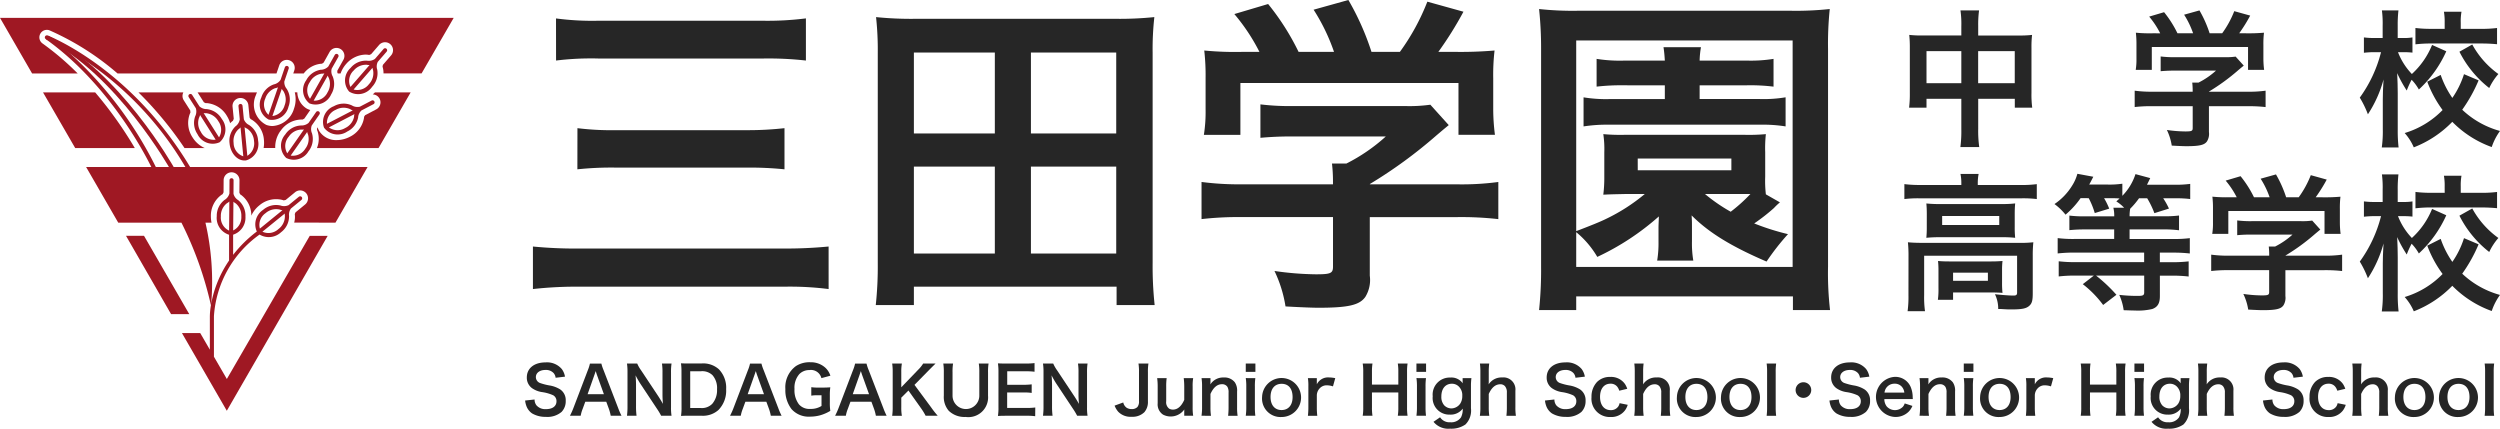 <svg xmlns="http://www.w3.org/2000/svg" width="291.631" height="50" viewBox="0 0 291.631 50">
  <g id="グループ_3371" data-name="グループ 3371" transform="translate(-32.764 -22.001)">
    <g id="グループ_368" data-name="グループ 368" transform="translate(32.764 24.084)">
      <path id="パス_15" data-name="パス 15" d="M84.54,19.765a2.317,2.317,0,0,0-.211-2.1c-.012-.016-.025-.031-.038-.047a.181.181,0,0,1-.012-.015,1.219,1.219,0,0,1-.221-.79l.51-1.5a.238.238,0,0,0-.147-.3h0a.237.237,0,0,0-.3.148l-.5,1.463a1.261,1.261,0,0,1-.683.507l-.023.005-.059.014a2.314,2.314,0,0,0-1.474,1.516,1.97,1.97,0,0,0,.865,2.6l.019.005.006,0h.015a1.983,1.983,0,0,0,2.254-1.507m-2.71-.945A1.862,1.862,0,0,1,82.989,17.6l.013,0,.028-.006a1.043,1.043,0,0,0,.287-.1l-1.106,3.213a1.661,1.661,0,0,1-.381-1.891m.836,2.034,1.094-3.179a1.016,1.016,0,0,0,.153.23l.015.019.012.012.005.006a1.864,1.864,0,0,1,.145,1.665,1.7,1.7,0,0,1-1.423,1.246" transform="translate(-50.89 -9.395)" fill="#9f1823"/>
      <path id="パス_16" data-name="パス 16" d="M75.007,31.171a2.316,2.316,0,0,0-1.062-1.829c-.018-.01-.037-.018-.055-.028s-.011-.006-.017-.009a1.219,1.219,0,0,1-.528-.628l-.155-1.572a.237.237,0,0,0-.259-.214h0a.237.237,0,0,0-.214.26l.152,1.538a1.264,1.264,0,0,1-.412.745c-.006,0-.012.01-.019.013l-.048.037a2.316,2.316,0,0,0-.714,1.991c.109,1.193.944,2.092,1.864,2.007l.019,0h.008l.014,0a1.983,1.983,0,0,0,1.427-2.3m-2.857.261a1.863,1.863,0,0,1,.552-1.587l.01-.008.024-.017a1.05,1.05,0,0,0,.221-.207L73.28,33a1.662,1.662,0,0,1-1.13-1.564m1.6,1.506-.32-3.347a1.007,1.007,0,0,0,.235.146l.021.012.016.006.008,0a1.863,1.863,0,0,1,.821,1.456,1.694,1.694,0,0,1-.78,1.723" transform="translate(-44.899 -16.848)" fill="#9f1823"/>
      <path id="パス_17" data-name="パス 17" d="M62.741,26.687a2.314,2.314,0,0,0-1.774-1.151c-.02,0-.04,0-.061,0h-.019a1.222,1.222,0,0,1-.755-.322l-.849-1.332a.238.238,0,0,0-.328-.074h0a.238.238,0,0,0-.075.328l.831,1.3a1.264,1.264,0,0,1-.031.85c0,.006-.006.015-.011.02s-.018.037-.026.055a2.32,2.32,0,0,0,.263,2.1,1.97,1.97,0,0,0,2.569.949l.015-.012.007,0h0s.007-.007.011-.01a1.983,1.983,0,0,0,.233-2.7M60.31,28.21a1.863,1.863,0,0,1-.225-1.664l.006-.012a.29.29,0,0,1,.013-.027,1.031,1.031,0,0,0,.1-.285L62.024,29.1a1.662,1.662,0,0,1-1.715-.885m2.11.62-1.8-2.841a1.013,1.013,0,0,0,.275.024h.024l.016,0h.009a1.864,1.864,0,0,1,1.39.928,1.694,1.694,0,0,1,.083,1.89" transform="translate(-36.868 -14.893)" fill="#9f1823"/>
      <path id="パス_18" data-name="パス 18" d="M91.025,33.8a2.315,2.315,0,0,0,.377-2.08c-.007-.019-.016-.037-.024-.056s0-.012-.007-.018a1.219,1.219,0,0,1,.005-.821l.9-1.3a.238.238,0,0,0-.058-.331h0a.238.238,0,0,0-.332.058l-.881,1.269a1.264,1.264,0,0,1-.8.3h-.023c-.021,0-.04,0-.061,0a2.313,2.313,0,0,0-1.834,1.051,1.97,1.97,0,0,0,.116,2.737l.016.01.005,0h0l.013.006a1.983,1.983,0,0,0,2.582-.829M88.68,32.147a1.864,1.864,0,0,1,1.449-.85h.013l.028,0a1.06,1.06,0,0,0,.3-.014l-1.947,2.785a1.661,1.661,0,0,1,.154-1.924m.244,2.186,1.926-2.755a1.008,1.008,0,0,0,.084.263l.009.023.009.015,0,.008a1.865,1.865,0,0,1-.319,1.641,1.7,1.7,0,0,1-1.712.806" transform="translate(-55.012 -18.265)" fill="#9f1823"/>
      <path id="パス_19" data-name="パス 19" d="M97.966,15.97a2.316,2.316,0,0,0,.173-2.107l-.029-.054s-.006-.011-.009-.017a1.22,1.22,0,0,1-.075-.817L98.8,11.6a.238.238,0,0,0-.09-.323h0a.238.238,0,0,0-.324.091l-.754,1.349a1.262,1.262,0,0,1-.763.375h-.023l-.061,0a2.317,2.317,0,0,0-1.723,1.225,1.969,1.969,0,0,0,.383,2.712l.017.009.006,0h0l.014,0a1.984,1.984,0,0,0,2.489-1.076m-2.495-1.418a1.864,1.864,0,0,1,1.359-.987h.041a1.046,1.046,0,0,0,.3-.044L95.5,16.482a1.661,1.661,0,0,1-.034-1.93m.456,2.152,1.649-2.93a1,1,0,0,0,.109.254l.011.022.01.013,0,.007a1.864,1.864,0,0,1-.158,1.664,1.7,1.7,0,0,1-1.625.969" transform="translate(-59.335 -7.043)" fill="#9f1823"/>
      <path id="パス_20" data-name="パス 20" d="M110.907,14a2.317,2.317,0,0,0,.6-2.029c-.005-.019-.012-.038-.018-.058s0-.012-.006-.018a1.221,1.221,0,0,1,.093-.816l1.034-1.194a.238.238,0,0,0-.023-.335h0a.238.238,0,0,0-.336.023l-1.011,1.169a1.261,1.261,0,0,1-.824.213.153.153,0,0,1-.023,0c-.02,0-.04-.007-.061-.01a2.312,2.312,0,0,0-1.935.852,1.97,1.97,0,0,0-.175,2.733l.015.012a.038.038,0,0,1,0,.007h0a.122.122,0,0,0,.013.007,1.983,1.983,0,0,0,2.655-.55m-2.156-1.895a1.867,1.867,0,0,1,1.531-.691l.013,0,.028.006a1.058,1.058,0,0,0,.3.018l-2.232,2.563a1.661,1.661,0,0,1,.357-1.9m.01,2.2,2.208-2.536a1.018,1.018,0,0,0,.056.271l.006.024.007.015,0,.008a1.863,1.863,0,0,1-.492,1.6,1.7,1.7,0,0,1-1.787.62" transform="translate(-67.506 -5.948)" fill="#9f1823"/>
      <path id="パス_21" data-name="パス 21" d="M103.625,29.407a2.317,2.317,0,0,0,1.3-1.669c0-.02,0-.041.005-.061s0-.012,0-.019a1.221,1.221,0,0,1,.385-.725l1.4-.732a.238.238,0,0,0,.1-.32h0a.238.238,0,0,0-.321-.1l-1.369.717a1.263,1.263,0,0,1-.844-.1c-.006,0-.014-.008-.019-.012l-.053-.031a2.314,2.314,0,0,0-2.113.083,1.97,1.97,0,0,0-1.164,2.479c0,.006.007.011.009.017a.018.018,0,0,1,0,.007h0a.091.091,0,0,0,.009.011,1.984,1.984,0,0,0,2.673.461m-1.312-2.552a1.866,1.866,0,0,1,1.678-.082l.012.006.024.016a1.053,1.053,0,0,0,.275.127l-3.016,1.567a1.661,1.661,0,0,1,1.027-1.634m-.8,2.051,2.983-1.55a1,1,0,0,0-.047.272l0,.025v.025a1.86,1.86,0,0,1-1.042,1.306,1.7,1.7,0,0,1-1.89-.078" transform="translate(-63.145 -16.134)" fill="#9f1823"/>
      <path id="パス_22" data-name="パス 22" d="M28.866,21.141c-.062-.108-6.257-11.116-14.5-15.185l.211-.428C22.952,9.663,29.217,20.8,29.279,20.9Z" transform="translate(-8.997 -3.463)" fill="#9f1823"/>
      <path id="パス_23" data-name="パス 23" d="M41.458,68.083h-2.1l5.256,9.134h2.122Z" transform="translate(-24.658 -42.656)" fill="#9f1823"/>
      <path id="パス_24" data-name="パス 24" d="M13.449,23.293,17.2,29.784h6.953a46.253,46.253,0,0,0-4.621-6.491Z" transform="translate(-8.427 -14.594)" fill="#9f1823"/>
      <path id="パス_25" data-name="パス 25" d="M52.925,0H0L3.747,6.49H9.066a32.258,32.258,0,0,0-4.1-3.5A.874.874,0,0,1,5.469,1.4a.863.863,0,0,1,.29.05A31.541,31.541,0,0,1,13.716,6.49H32.252l.324-.952a.926.926,0,1,1,1.752.6l-.119.35H35.43a2.889,2.889,0,0,1,1.957-1.128l.106-.006h.055c-.01,0,.068-.032.208-.14l.689-1.234a.926.926,0,1,1,1.615.908l-.705,1.262a.962.962,0,0,0,0,.242l.015.024.037.071h.323a3.32,3.32,0,0,1,.641-1.1,3.094,3.094,0,0,1,2.256-1.1,2.377,2.377,0,0,1,.278.016l.106.016.059.013c-.01-.006.078-.025.227-.1l.924-1.069a.926.926,0,1,1,1.4,1.216l-.946,1.093a.99.99,0,0,0-.049.238l.01.026s.025.089.031.113a2.407,2.407,0,0,1,.069.628h4.444Z" transform="translate(0 0)" fill="#9f1823"/>
      <path id="パス_26" data-name="パス 26" d="M49.556,28.529a3.008,3.008,0,0,1-.311-2.737l.044-.1.027-.047c-.007.008,0-.075-.024-.25l-.76-1.192a.926.926,0,0,1-.043-.912H43.254a41.917,41.917,0,0,1,5.37,6.491h2.357a3.213,3.213,0,0,1-1.426-1.254" transform="translate(-27.1 -14.594)" fill="#9f1823"/>
      <path id="パス_27" data-name="パス 27" d="M105.752,23.293c-.084.082-.17.16-.26.232a.925.925,0,0,1,.41,1.746l-1.281.671a.97.97,0,0,0-.133.2v.027s-.009.094-.013.118a3,3,0,0,1-1.664,2.189,3.331,3.331,0,0,1-1.512.378,2.331,2.331,0,0,1-2.028-1.034l-.028-.041-.089-.17,0-.015a1.968,1.968,0,0,1-.085-.226l-.046.067a.924.924,0,0,0-.024.241l.012.025s.034.084.043.107a2.814,2.814,0,0,1-.066,1.972h7.187l3.747-6.491Z" transform="translate(-62.017 -14.594)" fill="#9f1823"/>
      <path id="パス_28" data-name="パス 28" d="M71.38,27.8a3.01,3.01,0,0,1,2.406-1.344l.107,0,.053.006c-.01,0,.071-.026.222-.119l.691-1a2.09,2.09,0,0,1-.286-.105l-.047-.019-.166-.093-.01-.01a2.275,2.275,0,0,1-1-1.834h-.3a3.25,3.25,0,0,1-.088,1.9,2.8,2.8,0,0,1-2.5,2.03,2.041,2.041,0,0,1-.515-.066l-.05-.01-.178-.06-.012-.009a2.665,2.665,0,0,1-1.2-3.44,3.4,3.4,0,0,1,.14-.341H61.712l.727,1.141a.956.956,0,0,0,.213.114l.028,0,.115,0a3.007,3.007,0,0,1,2.326,1.473,3.45,3.45,0,0,1,.392.873,2.353,2.353,0,0,1,.2-.194l.084-.067.044-.029c-.01,0,.037-.065.092-.235l-.14-1.407a.927.927,0,0,1,.539-.932.913.913,0,0,1,.295-.078.929.929,0,0,1,1.01.834l.143,1.439a.977.977,0,0,0,.138.2l.026.011.1.053a3.009,3.009,0,0,1,1.41,2.366,3.473,3.473,0,0,1-.038.93h1.357a3.178,3.178,0,0,1,.6-1.981" transform="translate(-38.665 -14.594)" fill="#9f1823"/>
      <path id="パス_29" data-name="パス 29" d="M47.907,27.312l3.747-6.49h-20.7C23.994,9.212,14.418,5.508,14.322,5.475a.238.238,0,0,0-.216.419C21.329,11.038,25.531,19,26.426,20.821H18.821l3.747,6.49H29.94a41.74,41.74,0,0,1,3.44,9.635,8.3,8.3,0,0,0-.125,1.288v3.895l-1.123-1.937H30l5.233,9.063L47,28.849H44.909l-9.672,16.7-1.506-2.6V38.229A12.675,12.675,0,0,1,39.056,28.7a2.087,2.087,0,0,0,2.507-.273,2.319,2.319,0,0,0,.932-1.9c0-.021-.006-.041-.008-.061s0-.012,0-.019a1.225,1.225,0,0,1,.23-.788l1.222-1a.238.238,0,0,0,.035-.334h0a.238.238,0,0,0-.335-.035l-1.2.98a1.263,1.263,0,0,1-.847.07l-.022-.007c-.02-.007-.039-.014-.058-.019a2.316,2.316,0,0,0-2.052.509,2.026,2.026,0,0,0-.725,2.521,14.745,14.745,0,0,0-2.765,2.723V28.714A2.073,2.073,0,0,0,37.407,26.6a2.321,2.321,0,0,0-.866-1.93l-.052-.032-.016-.011a1.222,1.222,0,0,1-.46-.68l.009-1.58a.236.236,0,0,0-.234-.24h0a.238.238,0,0,0-.241.236l-.009,1.545a1.266,1.266,0,0,1-.487.7.206.206,0,0,1-.02.012l-.052.032a2.314,2.314,0,0,0-.918,1.9,2.051,2.051,0,0,0,1.435,2.17V31.73a13.154,13.154,0,0,0-2.084,5.033,30.641,30.641,0,0,0-.672-9.452h.711a3.406,3.406,0,0,1-.077-.769A3.007,3.007,0,0,1,34.6,24.075l.09-.058.048-.024c-.01,0,.044-.062.115-.224l.009-1.414a.926.926,0,0,1,.633-.87.9.9,0,0,1,.3-.048.93.93,0,0,1,.918.935L36.7,23.818a1.015,1.015,0,0,0,.116.212l.025.013s.076.05.1.065a2.98,2.98,0,0,1,1.15,2.387,3.3,3.3,0,0,1,.939-1.2,3.009,3.009,0,0,1,2.682-.634l.1.033.049.021c-.008-.007.075-.006.246-.055l1.093-.9a.926.926,0,0,1,1.074-.069.907.907,0,0,1,.229.2.929.929,0,0,1-.133,1.3l-1.119.918a.963.963,0,0,0-.089.224l.005.027s.01.091.011.115a2.48,2.48,0,0,1-.086.829Zm-20.953-6.49A44.578,44.578,0,0,0,16.039,6.77,38.282,38.282,0,0,1,30.4,20.821ZM42,26.245a1.019,1.019,0,0,0,.009.276l0,.024,0,.016v.008a1.863,1.863,0,0,1-.756,1.491,1.7,1.7,0,0,1-1.866.307ZM39.76,26.2a1.866,1.866,0,0,1,1.626-.421l.013,0a.119.119,0,0,0,.027.009,1.014,1.014,0,0,0,.3.07l-2.634,2.146A1.66,1.66,0,0,1,39.76,26.2m-3.755-1.337a1,1,0,0,0,.218.17l.02.014.015.008.007,0a1.863,1.863,0,0,1,.664,1.533,1.7,1.7,0,0,1-.955,1.633Zm-1.468,1.7a1.864,1.864,0,0,1,.714-1.52l.012-.007.025-.015a1.03,1.03,0,0,0,.242-.183l-.031,3.4h0a1.662,1.662,0,0,1-.959-1.672" transform="translate(-8.775 -3.421)" fill="#9f1823"/>
    </g>
    <g id="グループ_369" data-name="グループ 369" transform="translate(94.022 22.001)">
      <path id="パス_30" data-name="パス 30" d="M180.542,40.2a36.056,36.056,0,0,0-5.268-.274H151.668a45.71,45.71,0,0,0-5.619.274V35.239a51.239,51.239,0,0,0,5.5.234h23.607a52.45,52.45,0,0,0,5.385-.234Zm-31.8-31.567A32.055,32.055,0,0,0,153.7,8.9h19.042a35.681,35.681,0,0,0,5.151-.273v4.917a39.139,39.139,0,0,0-5.112-.234h-19a33.3,33.3,0,0,0-5.033.234Zm2.5,12.8a32.151,32.151,0,0,0,4.487.234h15.14a38.325,38.325,0,0,0,4.526-.234v4.8a40.035,40.035,0,0,0-4.488-.2H155.8a37.751,37.751,0,0,0-4.565.2Z" transform="translate(-145.14 -6.482)" fill="#262626"/>
      <path id="パス_31" data-name="パス 31" d="M278.693,41.816V39.67H255.047v2.146H250.6a42.23,42.23,0,0,0,.234-4.917V12.4a35.367,35.367,0,0,0-.2-4.175,40.317,40.317,0,0,0,4.526.2h23.451a40.028,40.028,0,0,0,4.487-.2,33.43,33.43,0,0,0-.2,4.136V36.9a42.68,42.68,0,0,0,.234,4.917ZM255.047,21.8h9.443V12.356h-9.443Zm0,14.008h9.443V25.662h-9.443ZM268.7,21.8h9.95V12.356H268.7Zm0,14.008h9.95V25.662H268.7Z" transform="translate(-209.698 -6.23)" fill="#262626"/>
      <path id="パス_32" data-name="パス 32" d="M354.708,28.343a38.026,38.026,0,0,0-4.761.234V24.245a33.158,33.158,0,0,0,4.721.274h10.613v-.274a18.253,18.253,0,0,0-.117-2.146h1.678a20.68,20.68,0,0,0,4.6-3.16H360.716a38.777,38.777,0,0,0-3.9.156v-3.9a28.52,28.52,0,0,0,3.941.195h12.916a17.63,17.63,0,0,0,2.965-.156l2.146,2.38c-.663.546-.663.546-1.4,1.17a54.636,54.636,0,0,1-7.8,5.7v.039h10.184a32.179,32.179,0,0,0,4.8-.274v4.331a38.559,38.559,0,0,0-4.838-.234H369.574v6.828a3.766,3.766,0,0,1-.507,2.458c-.663.976-1.99,1.287-5.5,1.287-.507,0-1.795-.039-3.824-.155a14.806,14.806,0,0,0-1.288-4.136,35.577,35.577,0,0,0,4.838.39c1.717,0,1.99-.117,1.99-.9V28.343ZM356.7,9.067a22.638,22.638,0,0,0-2.926-4.409l3.941-1.171a28.786,28.786,0,0,1,3.551,5.58H365.4a22.8,22.8,0,0,0-2.38-4.916l4.058-1.132a30.869,30.869,0,0,1,2.693,6.048h3.317a25.829,25.829,0,0,0,3.2-5.853L380.5,4.385a40.839,40.839,0,0,1-2.927,4.682h1.756a46.966,46.966,0,0,0,4.8-.156,24.5,24.5,0,0,0-.156,3.239v3.629a23.652,23.652,0,0,0,.2,2.965h-4.253V12.7h-25.44v6.048H350.22a17.1,17.1,0,0,0,.2-3V12.15a25.631,25.631,0,0,0-.156-3.239,37.526,37.526,0,0,0,4.6.156Z" transform="translate(-271.043 -3.019)" fill="#262626"/>
      <path id="パス_33" data-name="パス 33" d="M482.48,40.89v-1.6H457.2v1.6h-4.332a44.988,44.988,0,0,0,.235-5.112V10.454a43.178,43.178,0,0,0-.235-4.682,36.989,36.989,0,0,0,4.566.2h24.777a37.373,37.373,0,0,0,4.565-.2,39.874,39.874,0,0,0-.2,4.682V35.818a37.72,37.72,0,0,0,.234,5.072ZM457.2,31.681c1.639-.625,2.809-1.093,3.512-1.444a21.516,21.516,0,0,0,4.487-2.887h-2.263c-1.756.039-1.756.039-2.576.078a16.244,16.244,0,0,0,.117-2.107V22.472a11.777,11.777,0,0,0-.117-2.107,22.218,22.218,0,0,0,2.576.078h13.813a21.85,21.85,0,0,0,2.575-.078,15.132,15.132,0,0,0-.078,2.107v2.848a13.647,13.647,0,0,0,.078,2.068l1.639.936a7.479,7.479,0,0,0-.7.663,21.883,21.883,0,0,1-2.3,1.795,28.3,28.3,0,0,0,3.941,1.249,27.58,27.58,0,0,0-2.5,3.2c-4.176-1.794-6.751-3.395-8.741-5.384.039.7.039.7.039,1.366v1.678a12.114,12.114,0,0,0,.156,2.224h-4.214a12.634,12.634,0,0,0,.156-2.224V31.213c0-.235.039-.937.039-1.249a29.759,29.759,0,0,1-7.18,4.722A10.753,10.753,0,0,0,457.2,31.8v4.058h25.246V9.44H457.2Zm5.618-17.013a25.192,25.192,0,0,0-3.239.156V11.586a17.268,17.268,0,0,0,3.277.2h4.683c-.039-.625-.078-1.053-.156-1.561h4.37a10.206,10.206,0,0,0-.156,1.561h5.5a16.674,16.674,0,0,0,3.121-.2v3.239a22.173,22.173,0,0,0-3.121-.156h-5.5v1.6h6.985a15.49,15.49,0,0,0,3.043-.2v3.395a16.91,16.91,0,0,0-2.965-.2H461.1a18.137,18.137,0,0,0-3.043.2V16.073a16.139,16.139,0,0,0,3.121.2h6.36v-1.6Zm1.561,9.911H475.3V23.214H464.375Zm7.843,2.771a19.722,19.722,0,0,0,3,2.068,18.971,18.971,0,0,0,2.3-2.068h-5.307Z" transform="translate(-334.589 -4.718)" fill="#262626"/>
      <path id="パス_34" data-name="パス 34" d="M571.81,8.072a11.151,11.151,0,0,0-.1-1.876h2.169a12.558,12.558,0,0,0-.1,1.807V9.122h4.716a12.308,12.308,0,0,0,1.567-.069,12.555,12.555,0,0,0-.069,1.514v5.25a11.768,11.768,0,0,0,.087,1.721h-2.031V16.507h-4.269V20a13.47,13.47,0,0,0,.121,2.134h-2.2A14.415,14.415,0,0,0,571.81,20V16.507h-4.062v1.032h-2.031a12.9,12.9,0,0,0,.086-1.721V10.551a13.6,13.6,0,0,0-.068-1.5,13.25,13.25,0,0,0,1.549.069h4.527Zm-4.062,6.61h4.062V10.947h-4.062Zm10.294-3.735h-4.269v3.735h4.269Z" transform="translate(-404.275 -4.98)" fill="#262626"/>
      <path id="パス_35" data-name="パス 35" d="M636.609,17.367a16.772,16.772,0,0,0-2.1.1V15.559a14.605,14.605,0,0,0,2.083.12h4.682v-.12a8.152,8.152,0,0,0-.051-.947h.74a9.092,9.092,0,0,0,2.031-1.394H639.26a17.051,17.051,0,0,0-1.721.069V11.566a12.484,12.484,0,0,0,1.739.086h5.7a7.726,7.726,0,0,0,1.308-.069l.947,1.05c-.293.241-.293.241-.62.516a24.118,24.118,0,0,1-3.442,2.513v.017h4.492a14.179,14.179,0,0,0,2.117-.12V17.47a17.01,17.01,0,0,0-2.134-.1h-4.475v3.012a1.662,1.662,0,0,1-.224,1.084c-.293.43-.878.568-2.427.568-.224,0-.792-.017-1.687-.069a6.52,6.52,0,0,0-.568-1.824,15.739,15.739,0,0,0,2.134.172c.758,0,.878-.052.878-.4V17.367Zm.878-8.5A9.97,9.97,0,0,0,636.2,6.918l1.739-.516A12.712,12.712,0,0,1,639.5,8.864h1.824a10.033,10.033,0,0,0-1.05-2.169l1.79-.5a13.614,13.614,0,0,1,1.187,2.669h1.463a11.4,11.4,0,0,0,1.411-2.582l1.859.517A18.137,18.137,0,0,1,646.7,8.864h.775a20.577,20.577,0,0,0,2.117-.069,10.789,10.789,0,0,0-.069,1.429v1.6a10.411,10.411,0,0,0,.086,1.308h-1.877V10.464H636.506v2.668H634.63a7.541,7.541,0,0,0,.086-1.325V10.223a11.33,11.33,0,0,0-.069-1.429,16.466,16.466,0,0,0,2.031.069Z" transform="translate(-446.751 -4.98)" fill="#262626"/>
      <path id="パス_36" data-name="パス 36" d="M713.254,10.963a13.648,13.648,0,0,1-3.2,4.458,5.408,5.408,0,0,0-.844-1.136,9.877,9.877,0,0,0-.568,1.256,15.441,15.441,0,0,1-1.119-2.031c.017.31.017.31.051,1.257,0,.068.017.946.017,1.136v4.166a16.975,16.975,0,0,0,.1,2.117h-1.962a13.734,13.734,0,0,0,.12-2.117V16.54l.017-.878s.017-.482.069-1.411a14.081,14.081,0,0,1-1.825,4.062,11.387,11.387,0,0,0-.947-1.945,15.462,15.462,0,0,0,2.478-5.3h-.671a10.192,10.192,0,0,0-1.325.068V9.345a9.469,9.469,0,0,0,1.325.069h.861V7.986a11.59,11.59,0,0,0-.086-1.791h1.928a14.758,14.758,0,0,0-.086,1.791V9.414h.688a5.972,5.972,0,0,0,1.033-.069v1.773a9.7,9.7,0,0,0-1-.052h-.689a7.744,7.744,0,0,0,1.619,2.547,9.284,9.284,0,0,0,2.358-3.391Zm3.77,3.391a17.773,17.773,0,0,1-1.911,3.426,10.4,10.4,0,0,0,4.406,2.478,6.891,6.891,0,0,0-.964,1.876,12.244,12.244,0,0,1-4.6-2.943,12.575,12.575,0,0,1-4.493,2.978A6.052,6.052,0,0,0,708.4,20.5a10.307,10.307,0,0,0,4.424-2.685,13.548,13.548,0,0,1-1.79-3.305l1.567-.792a10.914,10.914,0,0,0,1.36,2.685,10.356,10.356,0,0,0,1.359-2.771Zm-3.959-6.713a6.8,6.8,0,0,0-.086-1.291h2.049a6.287,6.287,0,0,0-.087,1.256v.74h2.341a14.18,14.18,0,0,0,1.894-.1v1.893c-.569-.052-1.154-.086-1.911-.086h-5.681a15.3,15.3,0,0,0-1.928.1V8.244a14.278,14.278,0,0,0,1.911.1h1.5Zm3.219,2.53a10.307,10.307,0,0,0,3.047,3.442,7.053,7.053,0,0,0-1.067,1.635,12.488,12.488,0,0,1-3.477-4.235Z" transform="translate(-489.147 -4.98)" fill="#262626"/>
      <path id="パス_37" data-name="パス 37" d="M570.921,57.146a5.386,5.386,0,0,0-.1-1.085h2.117a5.491,5.491,0,0,0-.1,1.068v.223h5.078a13.311,13.311,0,0,0,1.807-.1v1.739a13.444,13.444,0,0,0-1.79-.086H566.049a13.329,13.329,0,0,0-1.773.086V57.249a14.06,14.06,0,0,0,1.876.1h4.768ZM564.758,65.6a15.2,15.2,0,0,0-.069-1.567c.551.052,1.051.069,1.79.069h11.154a13.681,13.681,0,0,0,1.687-.069,14.594,14.594,0,0,0-.069,1.55v4.389c0,.861-.086,1.188-.413,1.48-.344.31-.861.414-2.066.414-.362,0-.448,0-1-.034-.275-.017-.275-.017-.55-.017a3.91,3.91,0,0,0-.379-1.721c.947.1,1.687.155,2.169.155.327,0,.413-.086.413-.361V65.6H566.583v4.578a11.816,11.816,0,0,0,.1,1.894h-2.031a12.587,12.587,0,0,0,.1-1.894Zm2.134-4.837c0-.55-.017-.843-.052-1.257a14.768,14.768,0,0,0,1.67.069h7.16A12.759,12.759,0,0,0,577.2,59.5c-.035.448-.052.706-.052,1.257v1.48a11.747,11.747,0,0,0,.052,1.274,13.513,13.513,0,0,0-1.618-.068h-7.126a14.86,14.86,0,0,0-1.618.068,12.242,12.242,0,0,0,.052-1.274Zm8.779,8.021a10.213,10.213,0,0,0,.052,1.154c-.327-.034-.964-.052-1.429-.052h-4.337v.861h-1.773a9.017,9.017,0,0,0,.069-1.394v-2a10.3,10.3,0,0,0-.052-1.136c.4.034.757.052,1.395.052h4.716c.654,0,.9-.018,1.411-.052a9.216,9.216,0,0,0-.052,1.1Zm-6.988-6.765h6.661v-1.05h-6.661Zm1.274,6.506h4.062v-.947h-4.062Z" transform="translate(-403.384 -35.771)" fill="#262626"/>
      <path id="パス_38" data-name="パス 38" d="M613.095,58.857a10.118,10.118,0,0,1-1.756,1.928,6.779,6.779,0,0,0-1.291-1.239A7,7,0,0,0,612.1,57.41a4.981,4.981,0,0,0,.62-1.394l1.859.345c-.361.705-.361.705-.482.912h2.2a10.29,10.29,0,0,0,1.669-.1v1.411a6.453,6.453,0,0,0,1.532-2.53l1.721.465c-.034.069-.155.327-.379.775h3.15a13.033,13.033,0,0,0,1.893-.1V58.96a13.485,13.485,0,0,0-1.807-.086h-1.343a8.566,8.566,0,0,1,.671,1.2l-1.7.534a10.176,10.176,0,0,0-.843-1.739h-.947a9.171,9.171,0,0,1-1.033,1.222,4.54,4.54,0,0,0-.069.878h3.89a13.066,13.066,0,0,0,1.876-.086v1.721a14.33,14.33,0,0,0-1.859-.1H618.81v1.119h5.026a14.561,14.561,0,0,0,2-.1v1.79a16.208,16.208,0,0,0-1.98-.1h-1.515v1.119h1.36a16.6,16.6,0,0,0,2-.1V68a16.307,16.307,0,0,0-2.014-.1h-1.343v2.393c0,.826-.258,1.274-.9,1.5a7.257,7.257,0,0,1-2.031.172c-.362,0-.654-.018-1.291-.035a6.467,6.467,0,0,0-.516-1.79,18.224,18.224,0,0,0,2.151.12c.62,0,.758-.069.758-.413V67.893H614.9a17.912,17.912,0,0,1,2.375,2.238l-1.549,1.188a12.238,12.238,0,0,0-2.375-2.427l1.291-1h-2.1a15.82,15.82,0,0,0-2,.1V66.223a16.3,16.3,0,0,0,1.98.1h7.986V65.208h-8.073a17.435,17.435,0,0,0-2.014.1v-1.79a14.274,14.274,0,0,0,1.979.1h4.613V62.506H613.68a17.037,17.037,0,0,0-1.894.086v-1.7a13.914,13.914,0,0,0,1.911.086h3.322a3.945,3.945,0,0,0-.1-1h1.256a4.52,4.52,0,0,0-.912-.74c.172-.155.24-.207.379-.344-.241-.017-.637-.034-.93-.034h-.878a8.073,8.073,0,0,1,.6,1.222l-1.686.516a9.131,9.131,0,0,0-.706-1.738Z" transform="translate(-431.647 -35.743)" fill="#262626"/>
      <path id="パス_39" data-name="パス 39" d="M659.945,67.367a16.784,16.784,0,0,0-2.1.1V65.559a14.551,14.551,0,0,0,2.083.12h4.682v-.12a8.2,8.2,0,0,0-.051-.947h.74a9.1,9.1,0,0,0,2.031-1.394H662.6a17.055,17.055,0,0,0-1.721.069V61.566a12.482,12.482,0,0,0,1.739.086h5.7a7.727,7.727,0,0,0,1.308-.069l.947,1.05c-.292.241-.292.241-.62.516a24.093,24.093,0,0,1-3.443,2.513v.017H671a14.131,14.131,0,0,0,2.117-.12V67.47a17.023,17.023,0,0,0-2.134-.1H666.5v3.012a1.662,1.662,0,0,1-.224,1.084c-.293.43-.878.568-2.427.568-.224,0-.792-.017-1.687-.069a6.522,6.522,0,0,0-.569-1.824,15.741,15.741,0,0,0,2.135.172c.758,0,.878-.052.878-.4V67.367Zm.878-8.5a9.966,9.966,0,0,0-1.291-1.945l1.739-.516a12.718,12.718,0,0,1,1.566,2.462h1.824a10.055,10.055,0,0,0-1.05-2.169l1.79-.5a13.653,13.653,0,0,1,1.187,2.669h1.463a11.4,11.4,0,0,0,1.412-2.582l1.859.517a18.147,18.147,0,0,1-1.291,2.065h.775a20.579,20.579,0,0,0,2.117-.069,10.8,10.8,0,0,0-.069,1.429v1.6a10.422,10.422,0,0,0,.087,1.308h-1.877V60.464H659.842v2.668h-1.876a7.542,7.542,0,0,0,.086-1.325V60.223a11.3,11.3,0,0,0-.069-1.429,16.469,16.469,0,0,0,2.031.069Z" transform="translate(-461.161 -35.853)" fill="#262626"/>
      <path id="パス_40" data-name="パス 40" d="M713.253,60.963a13.639,13.639,0,0,1-3.2,4.458,5.407,5.407,0,0,0-.844-1.136,9.852,9.852,0,0,0-.568,1.256,15.466,15.466,0,0,1-1.119-2.031c.017.31.017.31.051,1.257,0,.068.017.946.017,1.136v4.166a17.042,17.042,0,0,0,.1,2.117h-1.962a13.757,13.757,0,0,0,.12-2.117V66.54l.017-.878s.017-.482.069-1.411a14.083,14.083,0,0,1-1.825,4.062,11.387,11.387,0,0,0-.946-1.945,15.468,15.468,0,0,0,2.478-5.3h-.671a10.19,10.19,0,0,0-1.325.068v-1.79a9.468,9.468,0,0,0,1.325.069h.861V57.986a11.626,11.626,0,0,0-.086-1.791h1.928a14.709,14.709,0,0,0-.086,1.791v1.429h.688a5.964,5.964,0,0,0,1.033-.069v1.773a9.692,9.692,0,0,0-1-.052h-.688a7.736,7.736,0,0,0,1.619,2.547,9.279,9.279,0,0,0,2.358-3.391Zm3.77,3.391a17.74,17.74,0,0,1-1.911,3.426,10.4,10.4,0,0,0,4.407,2.478,6.9,6.9,0,0,0-.964,1.876,12.249,12.249,0,0,1-4.6-2.943,12.574,12.574,0,0,1-4.492,2.978A6.053,6.053,0,0,0,708.4,70.5a10.3,10.3,0,0,0,4.424-2.685,13.565,13.565,0,0,1-1.79-3.305l1.567-.791a10.939,10.939,0,0,0,1.36,2.685,10.347,10.347,0,0,0,1.359-2.771Zm-3.959-6.713a6.79,6.79,0,0,0-.086-1.291h2.049a6.3,6.3,0,0,0-.086,1.256v.74h2.341a14.17,14.17,0,0,0,1.894-.1v1.893c-.568-.052-1.153-.086-1.911-.086h-5.68a15.3,15.3,0,0,0-1.928.1v-1.91a14.275,14.275,0,0,0,1.911.1h1.5Zm3.219,2.53a10.311,10.311,0,0,0,3.046,3.442,7.073,7.073,0,0,0-1.067,1.635,12.49,12.49,0,0,1-3.477-4.235Z" transform="translate(-489.146 -35.853)" fill="#262626"/>
      <path id="パス_41" data-name="パス 41" d="M144.776,117.854a1.1,1.1,0,0,0,.214.674,1.359,1.359,0,0,0,1.117.451c.765,0,1.224-.344,1.224-.918a.777.777,0,0,0-.383-.7,4.835,4.835,0,0,0-1.332-.375,2.7,2.7,0,0,1-1.156-.467,1.506,1.506,0,0,1-.589-1.239c0-1.064.857-1.752,2.173-1.752a2.256,2.256,0,0,1,1.905.773,2.062,2.062,0,0,1,.375.888l-1.094.13a.988.988,0,0,0-.23-.543,1.209,1.209,0,0,0-.956-.368c-.666,0-1.117.337-1.117.834a.729.729,0,0,0,.521.7,6.576,6.576,0,0,0,1.079.275,3.377,3.377,0,0,1,1.247.467,1.511,1.511,0,0,1,.635,1.316,1.782,1.782,0,0,1-.482,1.3,2.537,2.537,0,0,1-1.829.581,3.074,3.074,0,0,1-1.607-.4,1.8,1.8,0,0,1-.673-.873,2.575,2.575,0,0,1-.145-.635Z" transform="translate(-143.674 -71.252)" fill="#262626"/>
      <path id="パス_42" data-name="パス 42" d="M162.093,119.974a5.193,5.193,0,0,0-.214-.8l-.306-.834h-2.449l-.306.834a3.825,3.825,0,0,0-.23.8h-1.255a8.4,8.4,0,0,0,.406-.9l1.683-4.415a4.534,4.534,0,0,0,.245-.773H161a5.08,5.08,0,0,0,.26.773l1.7,4.415a8.082,8.082,0,0,0,.391.9Zm-1.615-4.783c-.031-.084-.054-.176-.138-.428-.122.359-.122.359-.145.428l-.8,2.265h1.9Z" transform="translate(-152.108 -71.474)" fill="#262626"/>
      <path id="パス_43" data-name="パス 43" d="M178.72,119.974a7.525,7.525,0,0,0-.49-.819l-1.974-2.977c-.146-.23-.337-.558-.521-.918.008.107.008.107.031.39.008.145.023.49.023.666v2.51a8.477,8.477,0,0,0,.061,1.148h-1.117a8.228,8.228,0,0,0,.061-1.156V114.87a6.37,6.37,0,0,0-.061-.987h1.194a4.193,4.193,0,0,0,.467.811l1.936,2.916c.184.275.429.673.6.98-.031-.3-.054-.758-.054-1.079v-2.572a6.7,6.7,0,0,0-.061-1.056h1.117a6.694,6.694,0,0,0-.061,1.056v4.048a5.785,5.785,0,0,0,.061.987Z" transform="translate(-162.853 -71.474)" fill="#262626"/>
      <path id="パス_44" data-name="パス 44" d="M191.254,114.818a6.421,6.421,0,0,0-.061-1c.306.016.49.023.972.023h1.385a2.73,2.73,0,0,1,2.066.673,3.083,3.083,0,0,1,.849,2.319,3.22,3.22,0,0,1-.9,2.433,2.716,2.716,0,0,1-2,.666h-1.393c-.467,0-.658.008-.972.023a6.194,6.194,0,0,0,.061-1.01Zm2.234,4.216a1.684,1.684,0,0,0,1.355-.49,2.431,2.431,0,0,0,.559-1.7,2.278,2.278,0,0,0-.528-1.638,1.717,1.717,0,0,0-1.377-.459h-1.225v4.285Z" transform="translate(-173.016 -71.438)" fill="#262626"/>
      <path id="パス_45" data-name="パス 45" d="M210.913,119.974a5.156,5.156,0,0,0-.214-.8l-.306-.834h-2.448l-.306.834a3.818,3.818,0,0,0-.23.8h-1.255a8.4,8.4,0,0,0,.406-.9l1.683-4.415a4.535,4.535,0,0,0,.245-.773h1.331a5.077,5.077,0,0,0,.261.773l1.7,4.415a8.074,8.074,0,0,0,.391.9Zm-1.615-4.783c-.031-.084-.054-.176-.138-.428-.122.359-.122.359-.145.428l-.8,2.265h1.9Z" transform="translate(-182.253 -71.474)" fill="#262626"/>
      <path id="パス_46" data-name="パス 46" d="M228.222,118.159a6.279,6.279,0,0,0,.054.995,4.83,4.83,0,0,1-1.224.528,4.516,4.516,0,0,1-1.125.146,2.68,2.68,0,0,1-2.174-.88,3.6,3.6,0,0,1-.719-2.327,3.061,3.061,0,0,1,1.225-2.686,2.9,2.9,0,0,1,1.7-.451,2.5,2.5,0,0,1,1.76.658,2.154,2.154,0,0,1,.566.911l-1.048.283a1.254,1.254,0,0,0-1.408-.941,1.615,1.615,0,0,0-1.163.467,2.392,2.392,0,0,0-.566,1.744,2.7,2.7,0,0,0,.52,1.791,1.6,1.6,0,0,0,1.331.528,2.284,2.284,0,0,0,1.3-.344v-1.247h-.413a4.192,4.192,0,0,0-.78.046v-.987a5.711,5.711,0,0,0,.918.046h.4c.352,0,.574-.008.9-.031a6.412,6.412,0,0,0-.054.949Z" transform="translate(-192.677 -71.226)" fill="#262626"/>
      <path id="パス_47" data-name="パス 47" d="M242.953,119.974a5.144,5.144,0,0,0-.214-.8l-.306-.834h-2.449l-.306.834a3.8,3.8,0,0,0-.229.8h-1.255a8.387,8.387,0,0,0,.406-.9l1.683-4.415a4.54,4.54,0,0,0,.245-.773h1.331a5.081,5.081,0,0,0,.26.773l1.7,4.415a8.116,8.116,0,0,0,.39.9Zm-1.615-4.783c-.031-.084-.054-.176-.138-.428-.122.359-.122.359-.145.428l-.8,2.265h1.9Z" transform="translate(-202.037 -71.474)" fill="#262626"/>
      <path id="パス_48" data-name="パス 48" d="M260.147,119a10.477,10.477,0,0,0,.765.972H259.5a7.236,7.236,0,0,0-.482-.8l-1.523-2.143-.834.834v1.125a5.193,5.193,0,0,0,.069.987h-1.132a6.565,6.565,0,0,0,.061-.987V114.87a6.3,6.3,0,0,0-.061-.987h1.132a5.447,5.447,0,0,0-.069.987v1.783l1.951-2.028a3.731,3.731,0,0,0,.6-.742h1.446c-.222.222-.474.467-.811.811L258.2,116.37Z" transform="translate(-212.782 -71.474)" fill="#262626"/>
      <path id="パス_49" data-name="パス 49" d="M276.473,113.883a6.194,6.194,0,0,0-.061,1.041v2.716a2.3,2.3,0,0,1-2.61,2.472,2.635,2.635,0,0,1-1.974-.72,2.465,2.465,0,0,1-.574-1.76v-2.7a6.287,6.287,0,0,0-.061-1.048h1.14a5.981,5.981,0,0,0-.062,1.048v2.7a1.561,1.561,0,1,0,3.123-.008v-2.693a6.221,6.221,0,0,0-.061-1.048Z" transform="translate(-222.413 -71.474)" fill="#262626"/>
      <path id="パス_50" data-name="パス 50" d="M292.2,119.941a6.59,6.59,0,0,0-.987-.053h-2.387c-.459,0-.666.008-.972.023a6.19,6.19,0,0,0,.061-1.01v-4.14a6.774,6.774,0,0,0-.061-.987c.306.016.505.023.972.023h2.311a8.17,8.17,0,0,0,.987-.054v1.01a6.915,6.915,0,0,0-.987-.053h-2.2v1.576h1.859a7.972,7.972,0,0,0,.995-.053v1a6.051,6.051,0,0,0-.995-.053h-1.867v1.806h2.3a7.379,7.379,0,0,0,.98-.054Z" transform="translate(-232.7 -71.388)" fill="#262626"/>
      <path id="パス_51" data-name="パス 51" d="M305.581,119.974a7.532,7.532,0,0,0-.49-.819l-1.974-2.977c-.146-.23-.337-.558-.521-.918.008.107.008.107.031.39.008.145.023.49.023.666v2.51a8.407,8.407,0,0,0,.061,1.148h-1.117a8.224,8.224,0,0,0,.061-1.156V114.87a6.362,6.362,0,0,0-.061-.987h1.194a4.192,4.192,0,0,0,.467.811l1.936,2.916c.184.275.429.673.6.98-.031-.3-.054-.758-.054-1.079v-2.572a6.686,6.686,0,0,0-.061-1.056h1.117a6.689,6.689,0,0,0-.061,1.056v4.048a5.781,5.781,0,0,0,.061.987Z" transform="translate(-241.185 -71.474)" fill="#262626"/>
      <path id="パス_52" data-name="パス 52" d="M327.382,113.883a5.773,5.773,0,0,0-.061.987V118.3a1.807,1.807,0,0,1-.413,1.255,1.967,1.967,0,0,1-1.485.536,2,2,0,0,1-1.554-.574,2.336,2.336,0,0,1-.436-.727l1.01-.367a1,1,0,0,0,.413.627,1.119,1.119,0,0,0,.574.146.907.907,0,0,0,.666-.245.988.988,0,0,0,.184-.666V114.87a5.829,5.829,0,0,0-.061-.987Z" transform="translate(-254.671 -71.474)" fill="#262626"/>
      <path id="パス_53" data-name="パス 53" d="M340.614,118.325a5.506,5.506,0,0,0-.061.995v2.4a6.247,6.247,0,0,0,.061.995h-1.041v-.405c0-.115,0-.138.008-.329a1.944,1.944,0,0,1-2.487.6,1.428,1.428,0,0,1-.62-1.324V119.32a7.035,7.035,0,0,0-.061-.995h1.11a6.852,6.852,0,0,0-.054.995v1.7a.933.933,0,0,0,.352.872.954.954,0,0,0,.421.108c.551,0,.987-.375,1.331-1.133V119.32a7.982,7.982,0,0,0-.061-.995Z" transform="translate(-262.686 -74.217)" fill="#262626"/>
      <path id="パス_54" data-name="パス 54" d="M349.934,122.592A6.348,6.348,0,0,0,350,121.6v-2.4a6.276,6.276,0,0,0-.061-.994h1.041v.405a2.963,2.963,0,0,1-.015.329,1.749,1.749,0,0,1,1.561-.811,1.512,1.512,0,0,1,1.3.567,1.7,1.7,0,0,1,.26,1.071V121.6a6.047,6.047,0,0,0,.061.995h-1.109a8.235,8.235,0,0,0,.053-.995v-1.7a1.255,1.255,0,0,0-.13-.674.72.72,0,0,0-.643-.314c-.551,0-1,.383-1.339,1.14V121.6a6.817,6.817,0,0,0,.061.995Z" transform="translate(-271.034 -74.093)" fill="#262626"/>
      <path id="パス_55" data-name="パス 55" d="M364.558,114.856h-1.125v-.972h1.125Zm-.008.727a6.871,6.871,0,0,0-.053,1v2.388a7.7,7.7,0,0,0,.053,1h-1.117a6.882,6.882,0,0,0,.061-.995v-2.4a6.286,6.286,0,0,0-.061-.995Z" transform="translate(-279.37 -71.475)" fill="#262626"/>
      <path id="パス_56" data-name="パス 56" d="M368.413,120.317a2.274,2.274,0,1,1,2.288,2.334,2.156,2.156,0,0,1-2.288-2.334m.987,0c0,.941.49,1.522,1.285,1.522s1.286-.574,1.286-1.507c0-.987-.467-1.553-1.278-1.553s-1.293.581-1.293,1.538" transform="translate(-282.445 -74.006)" fill="#262626"/>
      <path id="パス_57" data-name="パス 57" d="M385.3,119.152a2.284,2.284,0,0,0-.681-.122,1.093,1.093,0,0,0-.888.375,1.232,1.232,0,0,0-.314.765v1.416a8,8,0,0,0,.054,1h-1.095a8.31,8.31,0,0,0,.054-1v-2.4a6,6,0,0,0-.054-.995h1.041v.719a1.464,1.464,0,0,1,1.439-.8,3.968,3.968,0,0,1,.711.084Z" transform="translate(-291.064 -74.081)" fill="#262626"/>
      <path id="パス_58" data-name="パス 58" d="M404.327,113.883a5.976,5.976,0,0,0-.061.98v4.124a6.083,6.083,0,0,0,.061.987h-1.14a5.879,5.879,0,0,0,.061-.987v-1.729h-3.076v1.729a6.008,6.008,0,0,0,.061.987h-1.14a5.734,5.734,0,0,0,.062-.987V114.87a5.78,5.78,0,0,0-.062-.987h1.14a6.27,6.27,0,0,0-.061.98v1.477h3.076V114.87a5.811,5.811,0,0,0-.061-.987Z" transform="translate(-301.388 -71.474)" fill="#262626"/>
      <path id="パス_59" data-name="パス 59" d="M416.6,114.856h-1.125v-.972H416.6Zm-.008.727a6.8,6.8,0,0,0-.054,1v2.388a7.619,7.619,0,0,0,.054,1h-1.117a6.887,6.887,0,0,0,.061-.995v-2.4a6.29,6.29,0,0,0-.061-.995Z" transform="translate(-311.503 -71.475)" fill="#262626"/>
      <path id="パス_60" data-name="パス 60" d="M421.309,122.781a1.3,1.3,0,0,0,1.186.582,1.376,1.376,0,0,0,1.255-.574,2.086,2.086,0,0,0,.2-1.018,1.741,1.741,0,0,1-1.5.7,1.937,1.937,0,0,1-2-2.142,1.984,1.984,0,0,1,2.043-2.181,1.614,1.614,0,0,1,1.461.674,1.831,1.831,0,0,1-.015-.252v-.352h1.026a7.113,7.113,0,0,0-.054.956v2.563a2.287,2.287,0,0,1-.643,1.883,2.889,2.889,0,0,1-1.806.49,2.22,2.22,0,0,1-1.921-.8Zm.5-1.377a1.174,1.174,0,0,0,.811.344,1.28,1.28,0,0,0,1.064-.6,1.621,1.621,0,0,0,.214-.872,1.409,1.409,0,0,0-.459-1.133,1.155,1.155,0,0,0-.743-.276c-.765,0-1.239.574-1.239,1.485a1.48,1.48,0,0,0,.352,1.057" transform="translate(-314.578 -74.105)" fill="#262626"/>
      <path id="パス_61" data-name="パス 61" d="M435.907,113.883a7.342,7.342,0,0,0-.054,1.01v1.094a3.136,3.136,0,0,1-.015.329,1.788,1.788,0,0,1,1.584-.811,1.4,1.4,0,0,1,1.538,1.546v1.928a6.062,6.062,0,0,0,.061,1h-1.11a8.076,8.076,0,0,0,.054-1v-1.7a1.079,1.079,0,0,0-.222-.758.712.712,0,0,0-.528-.222c-.574,0-1.018.367-1.362,1.132v1.546a6.753,6.753,0,0,0,.062,1h-1.1a6.3,6.3,0,0,0,.061-1v-4.094a7.169,7.169,0,0,0-.053-1Z" transform="translate(-323.444 -71.474)" fill="#262626"/>
      <path id="パス_62" data-name="パス 62" d="M455.775,117.854a1.094,1.094,0,0,0,.214.674,1.358,1.358,0,0,0,1.117.451c.765,0,1.225-.344,1.225-.918a.777.777,0,0,0-.382-.7,4.823,4.823,0,0,0-1.332-.375,2.7,2.7,0,0,1-1.155-.467,1.5,1.5,0,0,1-.589-1.239c0-1.064.857-1.752,2.173-1.752a2.257,2.257,0,0,1,1.906.773,2.064,2.064,0,0,1,.374.888l-1.094.13a.985.985,0,0,0-.23-.543,1.208,1.208,0,0,0-.956-.368c-.666,0-1.117.337-1.117.834a.729.729,0,0,0,.521.7,6.593,6.593,0,0,0,1.079.275,3.375,3.375,0,0,1,1.247.467,1.511,1.511,0,0,1,.635,1.316,1.782,1.782,0,0,1-.482,1.3,2.537,2.537,0,0,1-1.829.581,3.072,3.072,0,0,1-1.607-.4,1.8,1.8,0,0,1-.674-.873,2.61,2.61,0,0,1-.145-.635Z" transform="translate(-335.707 -71.252)" fill="#262626"/>
      <path id="パス_63" data-name="パス 63" d="M472.109,119.571a1.384,1.384,0,0,0-.237-.467.964.964,0,0,0-.788-.352c-.75,0-1.217.59-1.217,1.539s.474,1.546,1.247,1.546a1.025,1.025,0,0,0,.88-.429,1.072,1.072,0,0,0,.153-.383l.949.191a2.144,2.144,0,0,1-.322.651,1.988,1.988,0,0,1-1.683.772,2.131,2.131,0,0,1-2.22-2.326,2.474,2.474,0,0,1,.651-1.768,2.094,2.094,0,0,1,1.538-.582,1.979,1.979,0,0,1,1.714.827,2.5,2.5,0,0,1,.268.558Z" transform="translate(-344.476 -73.994)" fill="#262626"/>
      <path id="パス_64" data-name="パス 64" d="M482.987,113.883a7.361,7.361,0,0,0-.054,1.01v1.094a3.142,3.142,0,0,1-.015.329,1.788,1.788,0,0,1,1.584-.811,1.4,1.4,0,0,1,1.538,1.546v1.928a6.043,6.043,0,0,0,.061,1h-1.11a8.052,8.052,0,0,0,.054-1v-1.7a1.079,1.079,0,0,0-.222-.758.712.712,0,0,0-.528-.222c-.574,0-1.018.367-1.362,1.132v1.546a6.822,6.822,0,0,0,.061,1h-1.1a6.3,6.3,0,0,0,.061-1v-4.094a7.168,7.168,0,0,0-.053-1Z" transform="translate(-352.514 -71.474)" fill="#262626"/>
      <path id="パス_65" data-name="パス 65" d="M494.912,120.317a2.274,2.274,0,1,1,2.288,2.334,2.156,2.156,0,0,1-2.288-2.334m.987,0c0,.941.49,1.522,1.285,1.522s1.286-.574,1.286-1.507c0-.987-.467-1.553-1.278-1.553s-1.293.581-1.293,1.538" transform="translate(-360.554 -74.006)" fill="#262626"/>
      <path id="パス_66" data-name="パス 66" d="M508.353,120.317a2.274,2.274,0,1,1,2.288,2.334,2.156,2.156,0,0,1-2.288-2.334m.987,0c0,.941.49,1.522,1.285,1.522s1.286-.574,1.286-1.507c0-.987-.467-1.553-1.278-1.553s-1.293.581-1.293,1.538" transform="translate(-368.853 -74.006)" fill="#262626"/>
      <path id="パス_67" data-name="パス 67" d="M523.383,113.883a7.088,7.088,0,0,0-.054,1v4.094a7.9,7.9,0,0,0,.054,1h-1.109a7.5,7.5,0,0,0,.053-1v-4.1a6.967,6.967,0,0,0-.053-.995Z" transform="translate(-377.449 -71.474)" fill="#262626"/>
      <path id="パス_68" data-name="パス 68" d="M532.936,120.495a.911.911,0,1,1-.911-.911.908.908,0,0,1,.911.911" transform="translate(-382.909 -74.994)" fill="#262626"/>
      <path id="パス_69" data-name="パス 69" d="M542.535,117.854a1.093,1.093,0,0,0,.214.674,1.358,1.358,0,0,0,1.117.451c.765,0,1.224-.344,1.224-.918a.777.777,0,0,0-.382-.7,4.826,4.826,0,0,0-1.332-.375,2.7,2.7,0,0,1-1.155-.467,1.5,1.5,0,0,1-.59-1.239c0-1.064.857-1.752,2.173-1.752a2.257,2.257,0,0,1,1.906.773,2.06,2.06,0,0,1,.374.888l-1.094.13a.989.989,0,0,0-.229-.543,1.21,1.21,0,0,0-.957-.368c-.666,0-1.117.337-1.117.834a.729.729,0,0,0,.521.7,6.587,6.587,0,0,0,1.079.275,3.375,3.375,0,0,1,1.248.467,1.51,1.51,0,0,1,.635,1.316,1.78,1.78,0,0,1-.482,1.3,2.535,2.535,0,0,1-1.829.581,3.072,3.072,0,0,1-1.607-.4,1.8,1.8,0,0,1-.674-.873,2.622,2.622,0,0,1-.145-.635Z" transform="translate(-389.281 -71.252)" fill="#262626"/>
      <path id="パス_70" data-name="パス 70" d="M556.6,120.55a1.425,1.425,0,0,0,.283.857,1.287,1.287,0,0,0,1.875.046,1.12,1.12,0,0,0,.222-.4l.9.291a2.142,2.142,0,0,1-.467.7,2.172,2.172,0,0,1-1.576.589,2.343,2.343,0,0,1-.053-4.675,1.944,1.944,0,0,1,1.905,1.209,3.147,3.147,0,0,1,.222,1.163c0,.016,0,.039.016.214Zm2.334-.757a1.2,1.2,0,0,0-.337-.734,1.09,1.09,0,0,0-.826-.306,1.15,1.15,0,0,0-1.148,1.041Z" transform="translate(-398.048 -73.994)" fill="#262626"/>
      <path id="パス_71" data-name="パス 71" d="M568.893,122.592a6.358,6.358,0,0,0,.061-.995v-2.4a6.286,6.286,0,0,0-.061-.994h1.041v.405a2.963,2.963,0,0,1-.015.329,1.749,1.749,0,0,1,1.561-.811,1.511,1.511,0,0,1,1.3.567,1.7,1.7,0,0,1,.261,1.071V121.6a6.105,6.105,0,0,0,.061.995h-1.109a8.121,8.121,0,0,0,.054-.995v-1.7a1.254,1.254,0,0,0-.13-.674.719.719,0,0,0-.642-.314c-.551,0-1,.383-1.339,1.14V121.6a6.8,6.8,0,0,0,.061.995Z" transform="translate(-406.235 -74.093)" fill="#262626"/>
      <path id="パス_72" data-name="パス 72" d="M583.518,114.856h-1.125v-.972h1.125Zm-.008.727a6.82,6.82,0,0,0-.054,1v2.388a7.634,7.634,0,0,0,.054,1h-1.117a6.908,6.908,0,0,0,.061-.995v-2.4a6.308,6.308,0,0,0-.061-.995Z" transform="translate(-414.572 -71.475)" fill="#262626"/>
      <path id="パス_73" data-name="パス 73" d="M587.373,120.317a2.274,2.274,0,1,1,2.288,2.334,2.156,2.156,0,0,1-2.288-2.334m.987,0c0,.941.49,1.522,1.285,1.522s1.286-.574,1.286-1.507c0-.987-.467-1.553-1.278-1.553s-1.293.581-1.293,1.538" transform="translate(-417.647 -74.006)" fill="#262626"/>
      <path id="パス_74" data-name="パス 74" d="M604.258,119.152a2.285,2.285,0,0,0-.681-.122,1.093,1.093,0,0,0-.888.375,1.232,1.232,0,0,0-.314.765v1.416a8.078,8.078,0,0,0,.053,1h-1.094a8.388,8.388,0,0,0,.054-1v-2.4a6,6,0,0,0-.054-.995h1.041v.719a1.463,1.463,0,0,1,1.439-.8,3.968,3.968,0,0,1,.711.084Z" transform="translate(-426.267 -74.081)" fill="#262626"/>
      <path id="パス_75" data-name="パス 75" d="M623.287,113.883a5.966,5.966,0,0,0-.061.98v4.124a6.072,6.072,0,0,0,.061.987h-1.14a5.883,5.883,0,0,0,.061-.987v-1.729h-3.076v1.729a6.011,6.011,0,0,0,.061.987h-1.141a5.73,5.73,0,0,0,.062-.987V114.87a5.776,5.776,0,0,0-.062-.987h1.141a6.273,6.273,0,0,0-.061.98v1.477h3.076V114.87a5.814,5.814,0,0,0-.061-.987Z" transform="translate(-436.589 -71.474)" fill="#262626"/>
      <path id="パス_76" data-name="パス 76" d="M635.557,114.856h-1.124v-.972h1.124Zm-.007.727a6.8,6.8,0,0,0-.054,1v2.388a7.614,7.614,0,0,0,.054,1h-1.118a6.873,6.873,0,0,0,.061-.995v-2.4a6.277,6.277,0,0,0-.061-.995Z" transform="translate(-446.705 -71.475)" fill="#262626"/>
      <path id="パス_77" data-name="パス 77" d="M640.269,122.781a1.3,1.3,0,0,0,1.186.582,1.375,1.375,0,0,0,1.255-.574,2.083,2.083,0,0,0,.2-1.018,1.741,1.741,0,0,1-1.5.7,1.938,1.938,0,0,1-2-2.142,1.984,1.984,0,0,1,2.043-2.181,1.614,1.614,0,0,1,1.461.674,1.868,1.868,0,0,1-.015-.252v-.352h1.026a7.074,7.074,0,0,0-.054.956v2.563a2.286,2.286,0,0,1-.643,1.883,2.888,2.888,0,0,1-1.805.49,2.22,2.22,0,0,1-1.921-.8Zm.5-1.377a1.174,1.174,0,0,0,.811.344,1.28,1.28,0,0,0,1.064-.6,1.621,1.621,0,0,0,.214-.872,1.409,1.409,0,0,0-.459-1.133,1.155,1.155,0,0,0-.742-.276c-.765,0-1.239.574-1.239,1.485a1.48,1.48,0,0,0,.352,1.057" transform="translate(-449.78 -74.105)" fill="#262626"/>
      <path id="パス_78" data-name="パス 78" d="M654.867,113.883a7.363,7.363,0,0,0-.054,1.01v1.094a3.13,3.13,0,0,1-.015.329,1.787,1.787,0,0,1,1.584-.811,1.4,1.4,0,0,1,1.538,1.546v1.928a6.061,6.061,0,0,0,.061,1h-1.11a8.077,8.077,0,0,0,.054-1v-1.7a1.08,1.08,0,0,0-.222-.758.711.711,0,0,0-.528-.222c-.574,0-1.018.367-1.362,1.132v1.546a6.818,6.818,0,0,0,.061,1h-1.1a6.307,6.307,0,0,0,.061-1v-4.094a7.188,7.188,0,0,0-.053-1Z" transform="translate(-458.646 -71.474)" fill="#262626"/>
      <path id="パス_79" data-name="パス 79" d="M674.735,117.854a1.094,1.094,0,0,0,.214.674,1.358,1.358,0,0,0,1.117.451c.765,0,1.224-.344,1.224-.918a.777.777,0,0,0-.383-.7,4.822,4.822,0,0,0-1.331-.375,2.7,2.7,0,0,1-1.155-.467,1.5,1.5,0,0,1-.589-1.239c0-1.064.857-1.752,2.173-1.752a2.257,2.257,0,0,1,1.906.773,2.06,2.06,0,0,1,.374.888l-1.094.13a.986.986,0,0,0-.229-.543,1.209,1.209,0,0,0-.956-.368c-.666,0-1.118.337-1.118.834a.729.729,0,0,0,.521.7,6.591,6.591,0,0,0,1.079.275,3.374,3.374,0,0,1,1.247.467,1.511,1.511,0,0,1,.635,1.316,1.78,1.78,0,0,1-.482,1.3,2.535,2.535,0,0,1-1.829.581,3.073,3.073,0,0,1-1.607-.4,1.8,1.8,0,0,1-.673-.873,2.6,2.6,0,0,1-.145-.635Z" transform="translate(-470.909 -71.252)" fill="#262626"/>
      <path id="パス_80" data-name="パス 80" d="M691.069,119.571a1.379,1.379,0,0,0-.237-.467.964.964,0,0,0-.788-.352c-.75,0-1.216.59-1.216,1.539s.474,1.546,1.247,1.546a1.025,1.025,0,0,0,.88-.429,1.077,1.077,0,0,0,.153-.383l.949.191a2.135,2.135,0,0,1-.322.651,1.988,1.988,0,0,1-1.683.772,2.131,2.131,0,0,1-2.22-2.326,2.475,2.475,0,0,1,.651-1.768,2.1,2.1,0,0,1,1.538-.582,1.979,1.979,0,0,1,1.714.827,2.507,2.507,0,0,1,.268.558Z" transform="translate(-479.677 -73.994)" fill="#262626"/>
      <path id="パス_81" data-name="パス 81" d="M701.947,113.883a7.346,7.346,0,0,0-.053,1.01v1.094a3.13,3.13,0,0,1-.015.329,1.787,1.787,0,0,1,1.584-.811A1.4,1.4,0,0,1,705,117.051v1.928a6.031,6.031,0,0,0,.061,1h-1.11a8.1,8.1,0,0,0,.054-1v-1.7a1.08,1.08,0,0,0-.222-.758.712.712,0,0,0-.528-.222c-.574,0-1.017.367-1.362,1.132v1.546a6.75,6.75,0,0,0,.061,1h-1.1a6.29,6.29,0,0,0,.061-1v-4.094a7.155,7.155,0,0,0-.054-1Z" transform="translate(-487.717 -71.474)" fill="#262626"/>
      <path id="パス_82" data-name="パス 82" d="M713.872,120.317a2.274,2.274,0,1,1,2.288,2.334,2.156,2.156,0,0,1-2.288-2.334m.987,0c0,.941.49,1.522,1.285,1.522s1.286-.574,1.286-1.507c0-.987-.467-1.553-1.278-1.553s-1.293.581-1.293,1.538" transform="translate(-495.756 -74.006)" fill="#262626"/>
      <path id="パス_83" data-name="パス 83" d="M727.312,120.317a2.274,2.274,0,1,1,2.288,2.334,2.156,2.156,0,0,1-2.288-2.334m.987,0c0,.941.49,1.522,1.285,1.522s1.286-.574,1.286-1.507c0-.987-.467-1.553-1.278-1.553s-1.293.581-1.293,1.538" transform="translate(-504.055 -74.006)" fill="#262626"/>
      <path id="パス_84" data-name="パス 84" d="M742.343,113.883a7.1,7.1,0,0,0-.053,1v4.094a7.9,7.9,0,0,0,.053,1h-1.109a7.479,7.479,0,0,0,.053-1v-4.1a6.949,6.949,0,0,0-.053-.995Z" transform="translate(-512.652 -71.474)" fill="#262626"/>
    </g>
  </g>
</svg>
